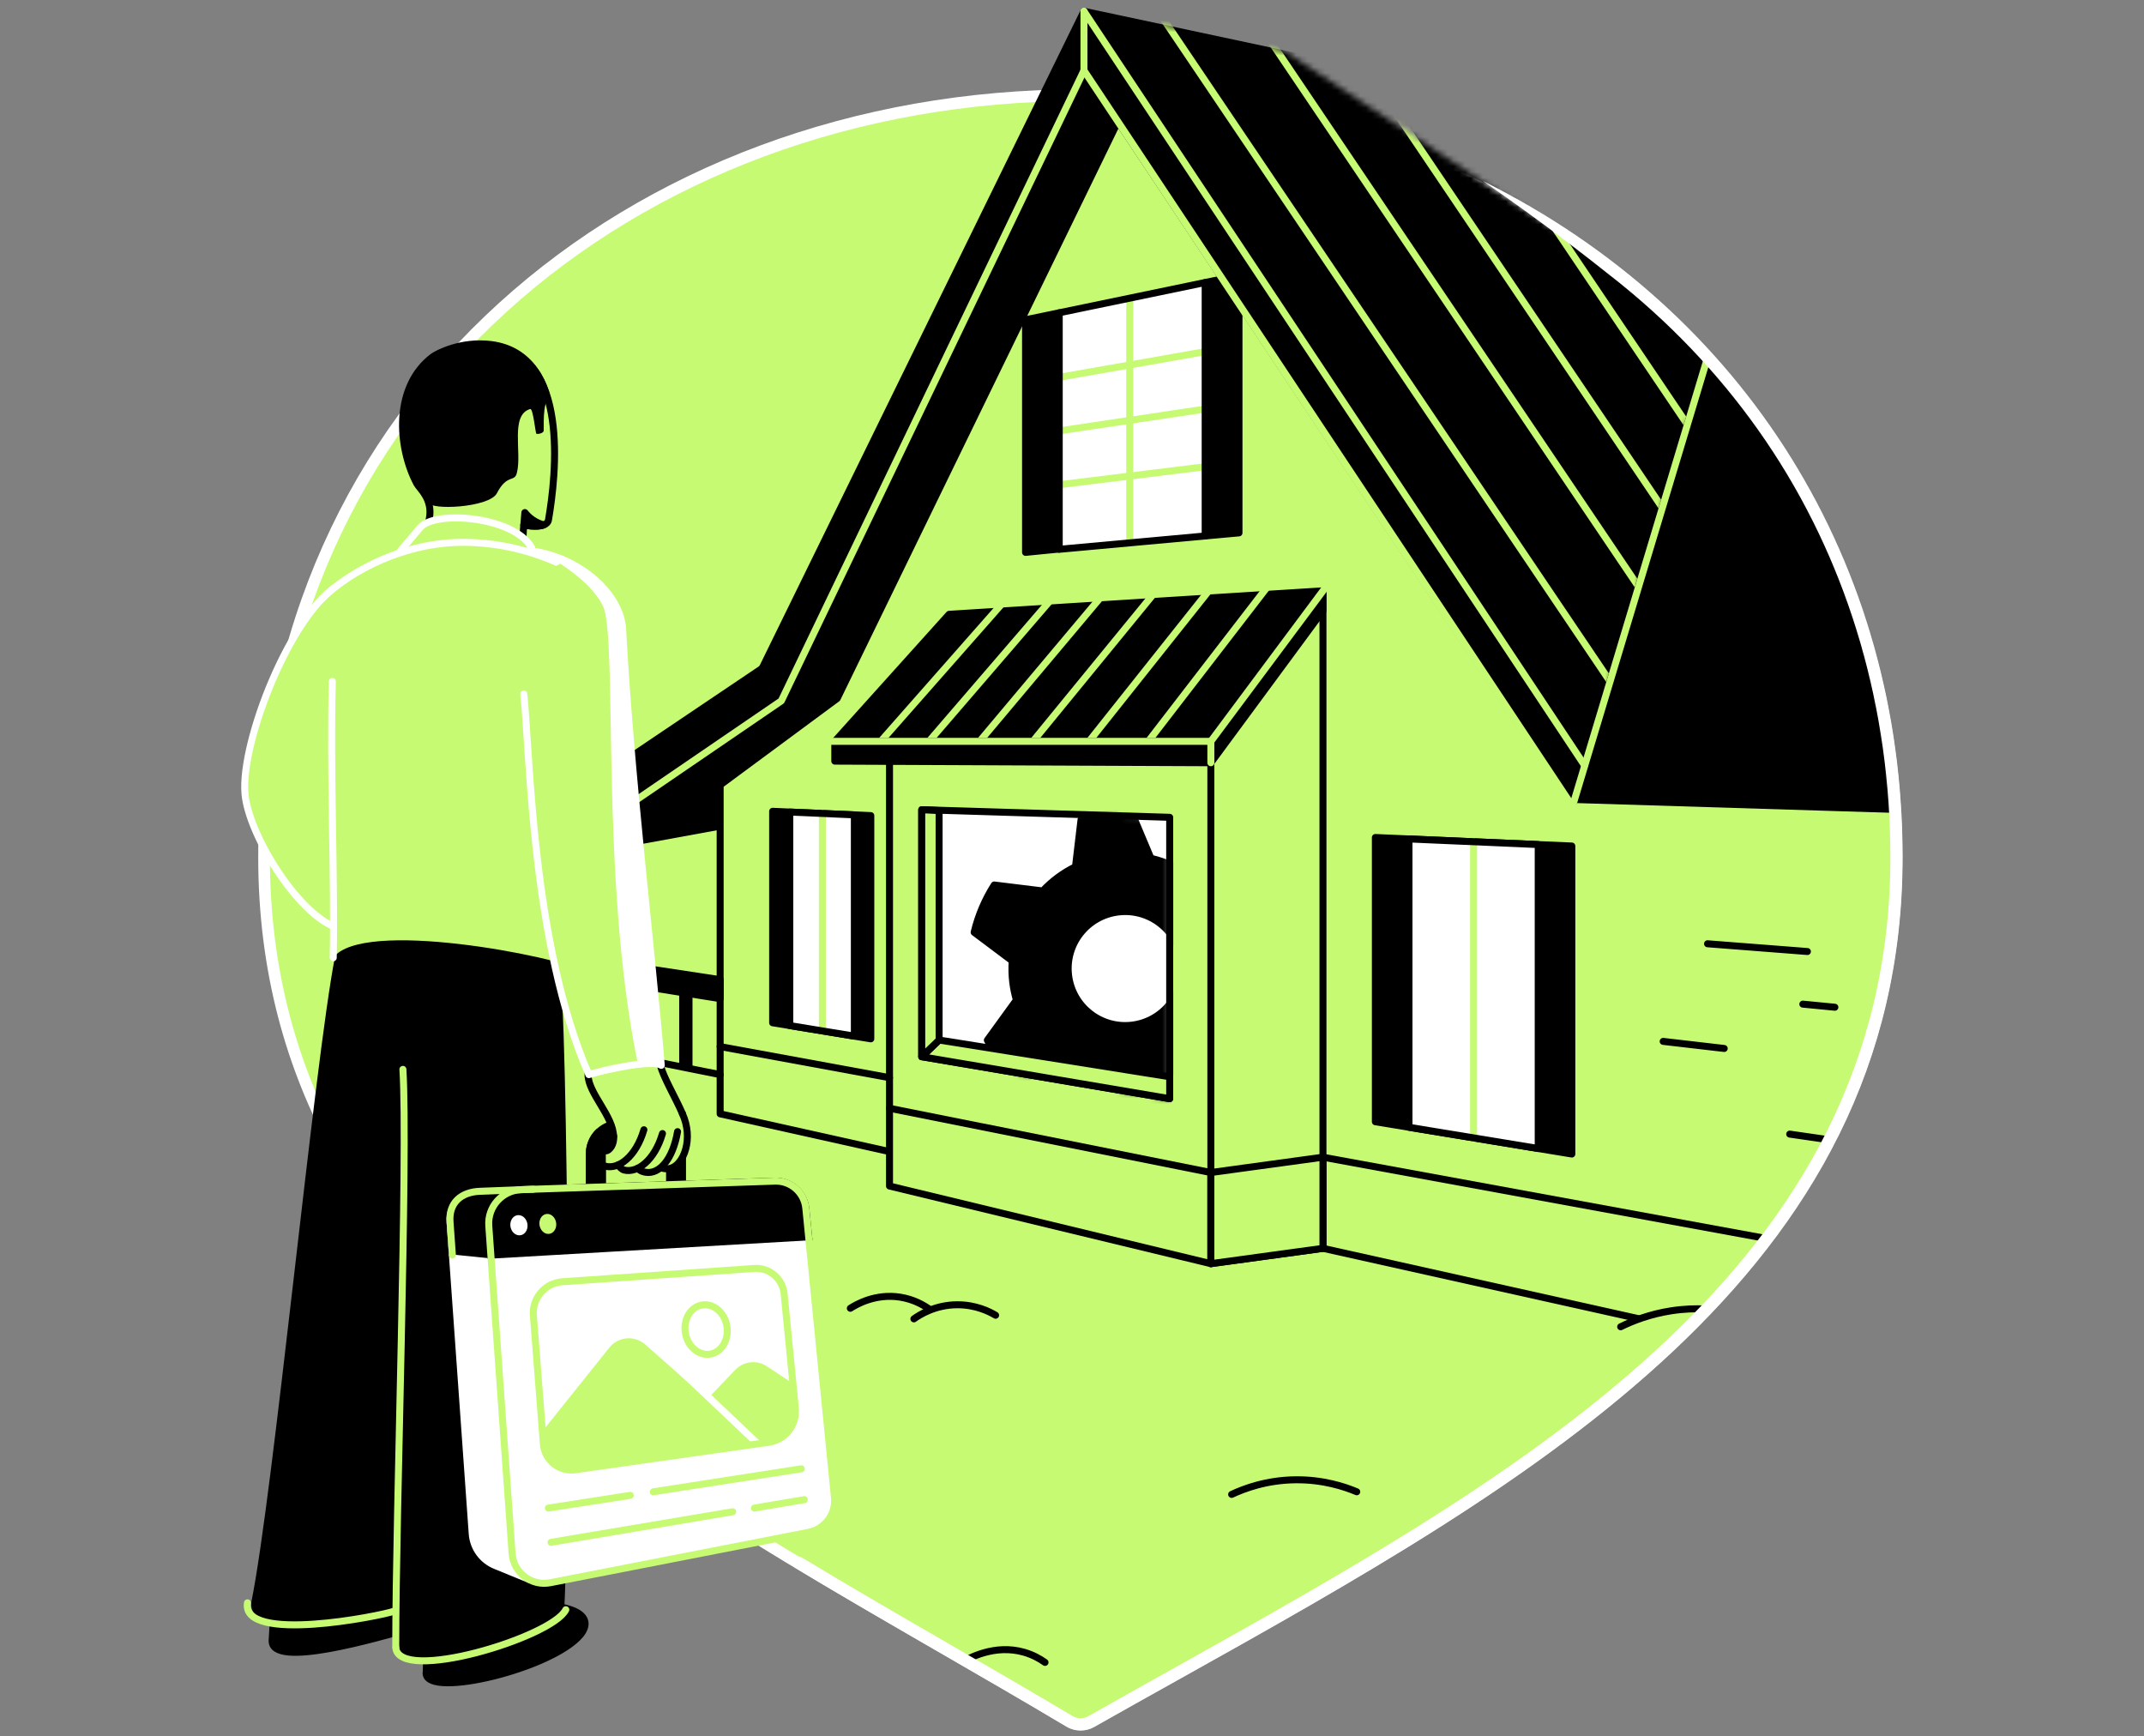<svg width="368" height="298" viewBox="0 0 368 298" fill="none" xmlns="http://www.w3.org/2000/svg">
<rect x="0" y="0" width="368" height="298" fill="#808080" stroke="none"/>
<g clip-path="url(#clip0_9090_2800)">
<path d="M185.419 16.333C108.043 16.333 45.322 69.744 45.322 147.115C45.322 224.486 120.179 257.614 183.567 295.422C184.718 296.11 186.132 296.123 187.295 295.464C252.262 258.709 325.515 223.747 325.515 147.115C325.515 70.483 262.79 16.333 185.419 16.333Z" fill="#C7FA73" stroke="white" stroke-width="2" stroke-linecap="round" stroke-linejoin="round"/>
<mask id="mask0_9090_2800" style="mask-type:luminance" maskUnits="userSpaceOnUse" x="45" y="-9" width="281" height="305">
<path d="M193.352 -9L170.017 17.055C99.892 23.633 45.322 74.949 45.322 147.115C45.322 223.743 120.179 257.613 183.567 295.422C184.718 296.11 186.132 296.123 187.295 295.464C252.262 258.709 325.515 223.747 325.515 147.115C325.515 102.099 304.283 65.193 271.286 42.199C267.705 39.705 193.356 -9 193.356 -9H193.352Z" fill="white"/>
</mask>
<g mask="url(#mask0_9090_2800)">
<path d="M138.065 113.932L134.207 113.227L92.071 144.772L92.659 148.046L130.308 141.166L138.065 113.932Z" fill="black"/>
<path d="M227.076 214.235L343.901 240.294V143.085L281.96 123.205L187.929 14.167L139.236 114.226L123.608 125.358V144.21V191.157L152.677 197.638" fill="#C7FA73"/>
<path d="M227.076 214.235L343.901 240.294V143.085L281.96 123.205L187.929 14.167L139.236 114.226L123.608 125.358V144.21V191.157L152.677 197.638" stroke="black" stroke-width="1.2" stroke-linecap="round" stroke-linejoin="round"/>
<path d="M315.642 195.857L307.188 194.636" stroke="black" stroke-width="1.2" stroke-linecap="round" stroke-linejoin="round"/>
<path d="M278.174 227.701C280.176 226.714 283.127 225.535 286.85 224.96C291.216 224.288 294.872 224.716 297.24 225.186C296.249 227.697 295.262 230.211 294.272 232.721" fill="#C7FA73"/>
<path d="M278.174 227.701C280.176 226.714 283.127 225.535 286.85 224.96C291.216 224.288 294.872 224.716 297.24 225.186C296.249 227.697 295.262 230.211 294.272 232.721" stroke="black" stroke-width="1.2" stroke-linecap="round" stroke-linejoin="round"/>
<path d="M179.37 285.301C178.471 284.663 177.288 284 175.818 283.571C170.71 282.081 166.202 284.629 165.085 285.301" stroke="black" stroke-width="1.2" stroke-linecap="round" stroke-linejoin="round"/>
<path d="M207.834 216.871L227.076 214.239V101.397L207.834 127.23V216.871Z" stroke="black" stroke-width="1.2" stroke-linecap="round" stroke-linejoin="round"/>
<path d="M207.834 216.871L152.677 203.548V127.079L207.834 127.23V216.871Z" fill="#C7FA73" stroke="black" stroke-width="1.2" stroke-linecap="round" stroke-linejoin="round"/>
<path d="M200.769 188.557L158.209 181.354V138.962L200.769 140.267V188.557Z" fill="white"/>
<mask id="mask1_9090_2800" style="mask-type:luminance" maskUnits="userSpaceOnUse" x="158" y="138" width="43" height="51">
<path d="M200.769 188.557L158.209 181.354V138.962L200.769 140.267V188.557Z" fill="white"/>
</mask>
<g mask="url(#mask1_9090_2800)">
<path d="M212.375 169.005C212.614 167.338 212.644 165.609 212.43 163.859C212.215 162.104 211.771 160.438 211.132 158.876L216.787 153.927C215.41 151.274 213.605 148.898 211.477 146.883L205.159 150.951C202.934 149.2 200.332 147.941 197.519 147.29H197.54L194.308 139.596C192.856 139.533 191.378 139.584 189.884 139.764C188.39 139.949 186.946 140.255 185.552 140.667L184.595 148.751C182.463 149.792 180.565 151.211 178.974 152.907L170.655 151.883C169.076 154.355 167.901 157.096 167.204 160.001L173.736 164.904C173.656 166.109 173.677 167.338 173.828 168.585C173.958 169.635 174.176 170.65 174.462 171.633L169.471 178.517C170.848 181.17 172.653 183.546 174.781 185.56L182.425 182.442C184.817 184.024 187.563 185.086 190.488 185.485L191.949 192.848C193.402 192.91 194.879 192.86 196.374 192.68C197.868 192.495 199.312 192.189 200.706 191.777L200.34 184.28C203.606 182.979 206.402 180.83 208.492 178.135L215.603 180.557C217.181 178.084 218.357 175.343 219.053 172.439L212.371 169.001L212.375 169.005ZM194.317 175.935C188.952 176.594 184.074 172.779 183.415 167.414C182.756 162.049 186.572 157.172 191.937 156.513C197.301 155.854 202.179 159.669 202.838 165.034C203.497 170.399 199.681 175.276 194.317 175.935Z" fill="black" stroke="black" stroke-width="1.2" stroke-linecap="round" stroke-linejoin="round"/>
</g>
<path d="M200.769 188.557L158.209 181.354V138.962L200.769 140.267V188.557Z" stroke="black" stroke-width="1.2" stroke-linecap="round" stroke-linejoin="round"/>
<path d="M269.791 198.056L236.071 192.516V143.73L269.791 145.195V198.056Z" fill="black" stroke="black" stroke-width="1.2" stroke-linecap="round" stroke-linejoin="round"/>
<path d="M241.839 193.464L264.023 197.108V144.944L241.839 143.982V193.464Z" fill="white"/>
<path d="M252.929 144.486V195.286" stroke="#C7FA73" stroke-width="1.2" stroke-linecap="round" stroke-linejoin="round"/>
<path d="M149.466 178.286L132.616 175.528V139.235L149.466 139.97V178.286Z" fill="black" stroke="black" stroke-width="1.2" stroke-linecap="round" stroke-linejoin="round"/>
<path d="M135.562 176.011L146.644 177.824V139.848L135.562 139.365V176.011Z" fill="white"/>
<path d="M141.15 139.625V176.925" stroke="#C7FA73" stroke-width="1.2" stroke-linecap="round" stroke-linejoin="round"/>
<path d="M186.933 127.23H177.3L196.882 103.295L206.444 102.694L186.933 127.23Z" fill="black" stroke="black" stroke-width="1.2" stroke-linecap="round" stroke-linejoin="round"/>
<path d="M197.1 127.23H186.934L206.444 102.694L216.493 102.061L197.1 127.23Z" fill="black" stroke="black" stroke-width="1.2" stroke-linecap="round" stroke-linejoin="round"/>
<path d="M207.833 127.23H197.1L216.493 102.061L227.075 101.397L207.833 127.23Z" fill="black" stroke="black" stroke-width="1.2" stroke-linecap="round" stroke-linejoin="round"/>
<path d="M168.149 127.229H159.451L179.105 104.411L187.781 103.865L168.149 127.229Z" fill="black" stroke="black" stroke-width="1.2" stroke-linecap="round" stroke-linejoin="round"/>
<path d="M177.299 127.23H168.148L187.781 103.866L196.881 103.295L177.299 127.23Z" fill="black" stroke="black" stroke-width="1.2" stroke-linecap="round" stroke-linejoin="round"/>
<path d="M151.174 127.23H143.286L162.91 105.427L170.823 104.932L151.174 127.23Z" fill="black" stroke="black" stroke-width="1.2" stroke-linecap="round" stroke-linejoin="round"/>
<path d="M159.452 127.23H151.174L170.823 104.932L179.105 104.411L159.452 127.23Z" fill="black" stroke="black" stroke-width="1.2" stroke-linecap="round" stroke-linejoin="round"/>
<path d="M207.473 101.397L185.868 128.569" stroke="#C7FA73" stroke-width="1.2" stroke-linecap="round" stroke-linejoin="round"/>
<path d="M217.455 100.814L196.219 128.372" stroke="#C7FA73" stroke-width="1.2" stroke-linecap="round" stroke-linejoin="round"/>
<path d="M188.768 102.695L167.192 128.372" stroke="#C7FA73" stroke-width="1.2" stroke-linecap="round" stroke-linejoin="round"/>
<path d="M197.894 102.061L176.2 128.569" stroke="#C7FA73" stroke-width="1.2" stroke-linecap="round" stroke-linejoin="round"/>
<path d="M150.171 128.371L171.759 103.865" stroke="#C7FA73" stroke-width="1.2" stroke-linecap="round" stroke-linejoin="round"/>
<path d="M180.066 103.295L158.474 128.372" stroke="#C7FA73" stroke-width="1.2" stroke-linecap="round" stroke-linejoin="round"/>
<path d="M206.894 91.978L181.796 94.274V53.683L206.894 48.474V91.978Z" fill="white"/>
<path d="M193.91 51.169V93.166" stroke="#C7FA73" stroke-width="1.2" stroke-linecap="round" stroke-linejoin="round"/>
<path d="M181.796 64.76L206.894 60.349" stroke="#C7FA73" stroke-width="1.2" stroke-linecap="round" stroke-linejoin="round"/>
<path d="M181.796 73.95L206.894 70.197" stroke="#C7FA73" stroke-width="1.2" stroke-linecap="round" stroke-linejoin="round"/>
<path d="M181.796 83.193L206.894 80.103" stroke="#C7FA73" stroke-width="1.2" stroke-linecap="round" stroke-linejoin="round"/>
<path d="M181.796 94.228L176.028 94.799V54.879L181.796 53.683V94.228Z" fill="black" stroke="black" stroke-width="1.2" stroke-linecap="round" stroke-linejoin="round"/>
<path d="M212.661 91.453L206.894 91.978V48.474L212.661 47.277V91.453Z" fill="black" stroke="black" stroke-width="1.2" stroke-linecap="round" stroke-linejoin="round"/>
<path d="M152.677 184.951L123.608 179.616" stroke="black" stroke-width="1.2" stroke-linecap="round" stroke-linejoin="round"/>
<path d="M207.834 201.23L152.677 190.203" stroke="black" stroke-width="1.2" stroke-linecap="round" stroke-linejoin="round"/>
<path d="M343.901 220.027L227.076 198.598" stroke="black" stroke-width="1.2" stroke-linecap="round" stroke-linejoin="round"/>
<path d="M227.076 198.598L207.834 201.23V216.87L227.076 214.238V198.598Z" fill="#C7FA73" stroke="black" stroke-width="1.2" stroke-linecap="round" stroke-linejoin="round"/>
<path d="M194.347 15.787L143.694 119.871L121.577 136.221L119.096 132.733L134.837 118.709L187.694 10.842L194.347 15.787Z" fill="black" stroke="black" stroke-width="1.2" stroke-linecap="round" stroke-linejoin="round"/>
<path d="M186.052 1.931L130.673 114.994L137.691 118.638L189.923 11.296L186.052 1.931Z" fill="black" stroke="black" stroke-width="1.2" stroke-linecap="round" stroke-linejoin="round"/>
<path d="M264.065 18.566L186.052 1.931V12.097L269.908 138.182L295.661 52.953L264.065 18.566Z" fill="black" stroke="black" stroke-width="1.2" stroke-linecap="round" stroke-linejoin="round"/>
<mask id="mask2_9090_2800" style="mask-type:luminance" maskUnits="userSpaceOnUse" x="182" y="1" width="113" height="137">
<path d="M258.587 18.133L220.288 8.655L185.078 1.137L182.098 5.192L270.248 137.212L294.305 57.335L258.587 18.133Z" fill="white"/>
</mask>
<g mask="url(#mask2_9090_2800)">
<path d="M199.53 3.018L286.258 131.638" stroke="#C7FA73" stroke-width="1.2" stroke-linecap="round" stroke-linejoin="round"/>
<path d="M209.5 -5.696L296.228 122.924" stroke="#C7FA73" stroke-width="1.2" stroke-linecap="round" stroke-linejoin="round"/>
<path d="M217.781 -13.025L304.509 115.595" stroke="#C7FA73" stroke-width="1.2" stroke-linecap="round" stroke-linejoin="round"/>
<path d="M226.496 -20.754L313.219 107.866" stroke="#C7FA73" stroke-width="1.2" stroke-linecap="round" stroke-linejoin="round"/>
</g>
<path d="M364.419 59.224L353.954 139.802L270.249 137.212L294.306 57.335L364.419 59.224Z" fill="black" stroke="black" stroke-width="1.2" stroke-linecap="round" stroke-linejoin="round"/>
<path d="M268.578 142.795L294.305 57.335" stroke="#C7FA73" stroke-width="1.2" stroke-linecap="round" stroke-linejoin="round"/>
<path d="M186.052 1.931L271.973 131.348" stroke="#C7FA73" stroke-width="1.2" stroke-linecap="round" stroke-linejoin="round"/>
<path d="M143.904 105.873L133.649 120.598L90.904 149.793L92.071 140.801L132.163 113.798L138.065 105.23" fill="black"/>
<path d="M143.904 105.873L133.649 120.598L90.904 149.793L92.071 140.801L132.163 113.798L138.065 105.23" stroke="black" stroke-width="1.2" stroke-linecap="round" stroke-linejoin="round"/>
<path d="M90.904 149.792L134.106 120.283L186.052 12.097" stroke="#C7FA73" stroke-width="1.2" stroke-linecap="round" stroke-linejoin="round"/>
<path d="M206.894 91.978L181.796 94.274V53.683L206.894 48.474V91.978Z" stroke="black" stroke-width="1.2" stroke-linecap="round" stroke-linejoin="round"/>
<path d="M241.839 193.464L264.023 197.108V144.944L241.839 143.982V193.464Z" stroke="black" stroke-width="1.2" stroke-linecap="round" stroke-linejoin="round"/>
<path d="M135.562 176.011L146.644 177.824V139.848L135.562 139.365V176.011Z" stroke="black" stroke-width="1.2" stroke-linecap="round" stroke-linejoin="round"/>
<path d="M186.052 1.931V12.097L194.947 25.488L269.933 138.417" stroke="#C7FA73" stroke-width="1.2" stroke-linecap="round" stroke-linejoin="round"/>
</g>
<path d="M310.227 163.3L293.084 161.97" stroke="black" stroke-width="1.2" stroke-linecap="round" stroke-linejoin="round"/>
<path d="M314.941 172.863L309.442 172.33" stroke="black" stroke-width="1.2" stroke-linecap="round" stroke-linejoin="round"/>
<path d="M295.947 179.94L285.47 178.723" stroke="black" stroke-width="1.2" stroke-linecap="round" stroke-linejoin="round"/>
<path d="M106.331 180.973L123.609 184.427" stroke="black" stroke-width="1.2" stroke-linecap="round" stroke-linejoin="round"/>
<path d="M104.786 168.384L105.239 165.341L123.608 168.132V171.385L104.786 168.384Z" fill="black" stroke="black" stroke-width="1.2" stroke-linecap="round" stroke-linejoin="round"/>
<path d="M118.861 168.493H116.577V183.269H118.861V168.493Z" fill="black"/>
<path d="M161.19 178.492L158.21 181.355L200.77 188.558V184.789L161.19 178.492Z" fill="#C7FA73" stroke="black" stroke-width="1.2" stroke-linecap="round" stroke-linejoin="round"/>
<path d="M158.21 181.355L161.19 178.492V139.114L158.21 138.963V181.355Z" fill="#C7FA73" stroke="black" stroke-width="1.2" stroke-linecap="round" stroke-linejoin="round"/>
<path d="M145.952 224.528C146.884 223.927 150.213 221.938 154.524 222.622C156.79 222.983 158.461 223.944 159.418 224.612" stroke="black" stroke-width="1.2" stroke-linecap="round" stroke-linejoin="round"/>
<path d="M156.862 226.345C157.798 225.673 160.485 223.936 164.309 223.923C167.516 223.91 169.871 225.119 170.887 225.724" stroke="black" stroke-width="1.2" stroke-linecap="round" stroke-linejoin="round"/>
<path d="M211.402 256.471C213.493 255.489 217.355 254.007 222.396 253.961C227.11 253.915 230.787 255.145 232.873 256.018" stroke="black" stroke-width="1.2" stroke-linecap="round" stroke-linejoin="round"/>
<path d="M143.287 127.23V130.626L207.834 130.903V127.23H143.287Z" fill="black" stroke="black" stroke-width="1.2" stroke-linecap="round" stroke-linejoin="round"/>
<path d="M227.059 101.432V104.828L207.834 130.903V127.23L227.059 101.432Z" fill="black" stroke="black" stroke-width="1.2" stroke-linecap="round" stroke-linejoin="round"/>
<path d="M207.834 130.903V127.23H141.839" stroke="#C7FA73" stroke-width="1.2" stroke-linecap="round" stroke-linejoin="round"/>
<path d="M207.834 127.231L227.735 100.521" stroke="#C7FA73" stroke-width="1.2" stroke-linecap="round" stroke-linejoin="round"/>
<path d="M71.545 82.992C71.948 83.76 73.686 85.15 73.795 87.622C73.892 89.793 72.531 92.685 70.756 98.242C69.056 103.565 92.252 105.655 90.346 99.082C89.36 95.678 89.901 90.103 89.901 90.103C89.901 90.103 93.847 90.943 94.145 89.213C95.451 81.603 97.856 60.854 84.285 59.129C79.218 58.482 75.029 60.678 74.299 61.227C67.545 66.319 68.204 76.662 71.545 83.001V82.992Z" fill="#C7FA73" stroke="black" stroke-width="1.2" stroke-linecap="round" stroke-linejoin="round"/>
<path d="M84.424 58.717C79.374 57.948 75.029 60.673 74.299 61.222C67.545 66.314 68.204 76.657 71.545 82.996C71.747 83.378 72.389 83.907 72.657 84.528C73.501 85.523 73.581 85.741 73.589 86.198C73.623 87.63 83.991 87.151 85.288 84.65C87.064 81.228 88.34 82.878 88.73 81.098C89.608 77.677 87.517 71.213 91.001 70.197C91.517 70.046 91.891 74.353 92.072 74.445C92.248 74.537 93.327 74.391 93.327 73.874C93.327 72.036 93.222 68.413 94.519 68.35C93.499 63.737 90.439 59.632 84.424 58.717Z" fill="black"/>
<path d="M66.671 96.982L72.115 90.547C74.638 87.529 88.125 88.595 91.236 93.951C91.303 95.085 91.618 96.088 92.071 97.352L66.671 96.982Z" fill="#C7FA73" stroke="white" stroke-width="1.2" stroke-linecap="round" stroke-linejoin="round"/>
<path d="M91.395 89.192C90.833 88.801 90.409 88.365 90.09 87.966C90.031 88.675 89.968 89.389 89.909 90.098C89.955 90.107 92.105 90.556 93.33 90.086C92.701 89.913 92.033 89.636 91.395 89.192Z" fill="black" stroke="black" stroke-width="1.2" stroke-linecap="round" stroke-linejoin="round"/>
<path d="M67.926 282.72C69.991 288.354 94.363 280.164 96.143 277.83C97.398 260.444 96.966 177.477 95.379 163.449C89.284 159.876 86.921 158.491 80.826 154.919L60.148 158.978L58.091 164.276C54.544 182.472 47.513 256.473 43.727 275.077C43.097 281.297 65.764 276.919 67.767 276.474" fill="black"/>
<path d="M67.926 282.72C69.991 288.354 94.363 280.164 96.143 277.83C97.398 260.444 96.966 177.477 95.379 163.449C89.284 159.876 86.921 158.491 80.826 154.919L60.148 158.978L58.091 164.276C54.544 182.472 47.513 256.473 43.727 275.077C43.097 281.297 65.764 276.919 67.767 276.474" stroke="black" stroke-width="1.2" stroke-linecap="round" stroke-linejoin="round"/>
<path d="M47.203 273.086L46.716 281.448C46.292 286.661 65.664 280.755 69.433 279.798C70.349 276.537 69.073 275.924 69.992 272.662L47.203 273.086Z" fill="black" stroke="black" stroke-width="1.2" stroke-linecap="round" stroke-linejoin="round"/>
<path d="M73.379 278.116L73.169 286.851C72.25 291.616 93.221 286.851 99.106 281.109C102.17 278.116 100.227 275.127 89.779 275.459L73.379 278.116Z" fill="black" stroke="black" stroke-width="1.2" stroke-linecap="round" stroke-linejoin="round"/>
<path d="M69.156 183.525C70.058 198.322 67.926 259.398 67.926 282.72" stroke="#C7FA73" stroke-width="1.2" stroke-linecap="round" stroke-linejoin="round"/>
<path d="M63.552 99.737L58.515 100.127C50.023 104.887 41.275 127.269 42.048 136.223C42.669 143.447 51.694 157.878 58.515 159.423C64.199 152.908 69.358 147.93 75.045 141.415L63.552 99.732V99.737Z" fill="#C7FA73" stroke="white" stroke-width="1.2" stroke-linecap="round" stroke-linejoin="round"/>
<path d="M56.072 101.957C54.93 115.239 56.584 126.014 57 141.634C57.209 149.639 57.197 157.014 57.197 164.372C62.188 157.61 95.097 164.032 100.596 166.71V98.192C96.949 96.316 89.489 93.1 79.558 93.075C69.496 93.05 59.829 98.776 56.072 101.957Z" fill="#C7FA73"/>
<path d="M100.597 166.709V99.161C96.903 96.903 89.49 93.1 79.558 93.074C69.496 93.049 60.157 97.906 55.258 102.762" stroke="white" stroke-width="1.2" stroke-linecap="round" stroke-linejoin="round"/>
<path d="M57.042 116.951C56.631 132.386 57.474 151.401 57.197 164.372" stroke="white" stroke-width="1.2" stroke-linecap="round" stroke-linejoin="round"/>
<path d="M133.007 202.705L89.494 204.166C86.195 204.275 83.651 207.113 83.898 210.404L87.895 266.598C88.13 269.905 91.207 272.26 94.46 271.626L138.791 262.975C141.587 262.429 143.509 259.844 143.228 257.01L138.308 207.339C138.036 204.64 135.718 202.613 133.007 202.705Z" fill="white"/>
<path d="M137.075 261.325L131.819 208.238L130.333 205.484L82.862 205.098C79.563 205.207 77.002 206.424 77.25 209.719L81.053 263.218C81.225 265.645 82.757 267.76 85.007 268.679L90.641 270.984L95.04 267.5L137.075 261.325Z" fill="white" stroke="white" stroke-width="1.2" stroke-miterlimit="10"/>
<path d="M128.213 202.911L82.434 204.447C79.5 204.544 77.22 207.033 77.371 209.963L77.619 214.69L84.36 215.382L88.126 211.139L121.808 208.8C121.808 208.8 121.82 208.8 133.057 206.223C133.057 206.223 128.398 202.903 128.209 202.911H128.213Z" fill="black" stroke="black" stroke-width="1.2" stroke-miterlimit="10"/>
<path d="M132.923 202.709L89.582 204.162C86.232 204.275 83.651 207.15 83.903 210.492L84.268 215.407L138.8 212.267L138.313 207.419C138.036 204.674 135.681 202.613 132.923 202.705V202.709Z" fill="black" stroke="black" stroke-width="1.2" stroke-miterlimit="10"/>
<path d="M90.543 210.206C90.619 211.163 90.023 211.969 89.209 212.006C88.394 212.048 87.668 211.301 87.597 210.34C87.525 209.379 88.126 208.573 88.94 208.539C89.754 208.506 90.468 209.253 90.543 210.206Z" fill="white"/>
<path d="M95.471 209.984C95.547 210.928 94.968 211.726 94.17 211.764C93.373 211.801 92.663 211.063 92.588 210.114C92.512 209.165 93.1 208.368 93.897 208.334C94.691 208.301 95.396 209.039 95.471 209.984Z" fill="#C7FA73"/>
<path d="M124.817 228.012C125.006 230.354 123.549 232.335 121.555 232.432C119.553 232.529 117.773 230.694 117.589 228.339C117.4 225.984 118.873 224.007 120.875 223.928C122.869 223.844 124.632 225.674 124.821 228.016L124.817 228.012Z" stroke="#C7FA73" stroke-width="1.2" stroke-linecap="round" stroke-linejoin="round"/>
<path d="M112.128 256.023L137.54 252.077" stroke="#C7FA73" stroke-width="1.2" stroke-linecap="round" stroke-linejoin="round"/>
<path d="M94.124 258.814L108.178 256.636" stroke="#C7FA73" stroke-width="1.2" stroke-linecap="round" stroke-linejoin="round"/>
<path d="M129.489 258.815L138.061 257.371" stroke="#C7FA73" stroke-width="1.2" stroke-linecap="round" stroke-linejoin="round"/>
<path d="M94.581 264.696L125.765 259.444" stroke="#C7FA73" stroke-width="1.2" stroke-linecap="round" stroke-linejoin="round"/>
<path d="M93.1 245.638L104.597 231.274C106.117 229.376 108.917 229.133 110.743 230.741L130.077 247.796L98.771 252.241C96.005 252.636 93.486 250.612 93.268 247.829L93.096 245.638H93.1Z" fill="#C7FA73"/>
<path d="M120.011 241.579L126.198 235.098C127.621 233.608 129.909 233.348 131.63 234.485L136.1 237.445L136.541 241.919C136.81 244.652 134.879 247.112 132.159 247.498L122.227 248.908L120.011 241.575V241.579Z" fill="#C7FA73"/>
<path d="M130.076 247.796L107.451 226.346" stroke="white" stroke-width="1.2" stroke-linecap="round" stroke-linejoin="round"/>
<path d="M129.439 217.695L96.537 219.978C93.557 220.184 91.32 222.778 91.551 225.754L93.267 247.83C93.486 250.613 96.004 252.636 98.77 252.241L131.928 247.531C134.778 247.128 136.801 244.551 136.52 241.684L134.589 222.043C134.333 219.441 132.054 217.51 129.443 217.69L129.439 217.695Z" stroke="#C7FA73" stroke-width="1.2" stroke-linecap="round" stroke-linejoin="round"/>
<path d="M116.035 207.864H102.271C101.323 207.864 100.559 207.096 100.559 206.151V197.991C100.559 194.961 102.926 192.425 105.953 192.219L113.916 191.682C114.902 191.619 115.888 191.963 116.61 192.643C117.337 193.319 117.748 194.276 117.748 195.267V206.151C117.748 207.1 116.98 207.864 116.035 207.864ZM103.984 204.435H114.323V195.263C114.323 195.217 114.306 195.175 114.272 195.141C114.239 195.107 114.201 195.095 114.146 195.095L106.183 195.632C104.949 195.716 103.988 196.749 103.988 197.983V204.43L103.984 204.435Z" fill="black"/>
<path d="M101.961 181.738L100.97 183.412L100.924 184.432C100.924 187.631 105.319 191.556 105.31 195.132C107.057 195.237 109.008 195.258 111.137 195.132C113.529 194.99 115.687 194.687 117.572 194.326C118.39 192.03 114.075 185.956 113.357 182.846C112.841 181.058 112.32 179.274 111.804 177.485L101.961 181.742V181.738Z" fill="#C7FA73"/>
<path d="M106.906 193.89L105.328 194.968C105.45 196.484 104.618 197.336 104.174 197.483C103.548 197.689 102.927 197.109 102.494 197.416C102.142 197.663 102.171 198.327 102.272 198.914C102.914 199.792 103.535 200.052 103.947 200.153C106.184 200.715 109.156 198.515 110.52 193.89" fill="#C7FA73"/>
<path d="M110.096 194.541L108.517 195.62C108.639 197.135 107.808 197.987 107.363 198.134C106.738 198.34 106.116 197.761 105.684 198.067C105.331 198.315 105.361 198.978 105.461 199.566C106.104 200.443 106.725 200.703 107.136 200.804C109.374 201.366 112.346 199.167 113.71 194.541" fill="#C7FA73"/>
<path d="M113.127 194.634L111.687 195.889C111.985 197.379 111.259 198.323 110.835 198.521C110.239 198.798 109.555 198.298 109.16 198.651C108.837 198.94 108.946 199.595 109.114 200.162C109.853 200.96 110.503 201.144 110.923 201.199C113.211 201.497 115.906 198.966 116.72 194.214" fill="#C7FA73"/>
<path d="M114.629 193.588L113.782 195.301C114.625 196.564 114.319 197.714 114 198.059C113.555 198.541 112.732 198.344 112.501 198.818C112.317 199.209 112.665 199.775 113.034 200.233C114.025 200.686 114.692 200.607 115.1 200.497C117.329 199.897 119.23 194.541 116.711 190.335" fill="#C7FA73"/>
<path d="M117.132 191.119C116.007 188.495 113.811 184.793 113.362 182.837C112.846 181.049 112.325 179.265 111.809 177.477L101.966 181.733L100.975 183.408L100.929 184.428C100.929 187.626 105.324 191.551 105.315 195.128" stroke="black" stroke-width="1.2" stroke-linecap="round" stroke-linejoin="round"/>
<path d="M105.328 194.968C105.45 196.484 104.618 197.336 104.174 197.483C103.548 197.689 102.927 197.109 102.494 197.416C102.142 197.663 102.171 198.327 102.272 198.914C102.914 199.792 103.535 200.052 103.947 200.153C106.184 200.715 109.156 198.515 110.52 193.89" stroke="black" stroke-width="1.2" stroke-linecap="round" stroke-linejoin="round"/>
<path d="M106.074 199.931C106.36 200.309 106.729 200.703 107.136 200.804C109.374 201.366 112.346 199.167 113.71 194.541" stroke="black" stroke-width="1.2" stroke-linecap="round" stroke-linejoin="round"/>
<path d="M109.458 200.498C109.895 201.01 110.503 201.144 110.919 201.199C113.207 201.497 115.482 198.966 116.296 194.214" stroke="black" stroke-width="1.2" stroke-linecap="round" stroke-linejoin="round"/>
<path d="M113.487 200.413C114.167 200.674 114.692 200.611 115.099 200.502C117.328 199.901 119.104 195.46 117.127 191.124" stroke="black" stroke-width="1.2" stroke-linecap="round" stroke-linejoin="round"/>
<path d="M103.984 205.098H100.555V197.987C100.555 196.371 101.239 194.818 102.427 193.727L104.748 196.249C104.261 196.694 103.984 197.328 103.984 197.987V205.098Z" fill="black"/>
<path d="M133.007 202.705L89.494 204.166C86.195 204.275 83.651 207.113 83.898 210.404L87.895 266.598C88.13 269.905 91.207 272.26 94.46 271.626L138.791 262.975C141.587 262.429 143.509 259.844 143.228 257.01L138.308 207.339C138.036 204.64 135.718 202.613 133.007 202.705Z" stroke="#C7FA73" stroke-width="1.2" stroke-linecap="round" stroke-linejoin="round"/>
<path d="M91.534 204.095L82.434 204.447C79.134 204.556 77.002 206.424 77.245 209.715L77.648 215.382" stroke="#C7FA73" stroke-width="1.2" stroke-linecap="round" stroke-linejoin="round"/>
<path d="M67.926 282.72C68.312 289.012 94.799 280.995 97.116 276.26" stroke="#C7FA73" stroke-width="1.2" stroke-linecap="round" stroke-linejoin="round"/>
<path d="M42.476 275.076C41.351 282.116 65.449 277.339 67.766 276.474" stroke="#C7FA73" stroke-width="1.2" stroke-linecap="round" stroke-linejoin="round"/>
<path d="M89.905 119.1C90.686 135.202 92.381 163.696 101.07 184.428C103.052 183.269 112.009 181.809 113.504 182.837C111.913 163.389 108.173 132.629 106.867 107.947C106.574 102.377 99.517 97.931 97.179 96.319C91.882 98.389 90.005 102.326 84.708 104.396" fill="#C7FA73"/>
<path d="M109.415 182.295C111.329 182.278 112.966 182.463 113.508 182.836C111.917 163.389 108.177 132.628 106.871 107.946C106.578 102.376 101.599 98.581 100.604 97.716C99.114 96.424 95.882 94.644 91.239 93.951C91.202 94.001 100.604 98.187 103.476 103.971C106.12 109.306 102.892 150.573 109.424 182.295H109.415Z" fill="white"/>
<path d="M89.904 119.1C90.996 129.371 91.231 161.89 101.07 184.428C103.983 183.525 112.009 181.808 113.503 182.837C111.913 163.389 108.172 132.629 106.867 107.946C106.573 102.376 100.205 95.74 90.702 94.468" stroke="white" stroke-width="1.2" stroke-linecap="round" stroke-linejoin="round"/>
<path d="M254.47 31.024C259.637 34.588 264.913 38.408 270.265 42.505C272.154 43.949 273.997 45.393 275.815 46.837C277.255 47.949 278.665 49.087 280.05 50.25C280.101 50.292 280.151 50.329 280.201 50.371H280.193C289.541 58.25 297.651 67.342 304.245 77.417C317.476 97.633 324.47 121.731 324.47 147.114C324.47 217.601 261.677 252.677 200.954 286.602C196.295 289.205 191.476 291.895 186.783 294.553C185.952 295.023 184.927 295.01 184.109 294.523C177.17 290.384 169.967 286.22 163.003 282.195C154.637 277.359 145.986 272.355 137.624 267.301C137.129 267.003 136.482 267.159 136.184 267.658C135.886 268.158 136.046 268.8 136.541 269.098C144.92 274.16 153.579 279.168 161.958 284.012C168.918 288.038 176.112 292.198 183.038 296.328C183.786 296.777 184.634 297 185.477 297C186.321 297 187.093 296.794 187.82 296.383C192.504 293.73 197.323 291.039 201.978 288.441C263.23 254.222 326.568 218.84 326.568 147.123C326.568 96.743 299.67 53.524 254.474 31.033L254.47 31.024Z" fill="white"/>
</g>
<defs>
<clipPath id="clip0_9090_2800">
<rect width="368" height="297.99" fill="white"/>
</clipPath>
</defs>
</svg>
